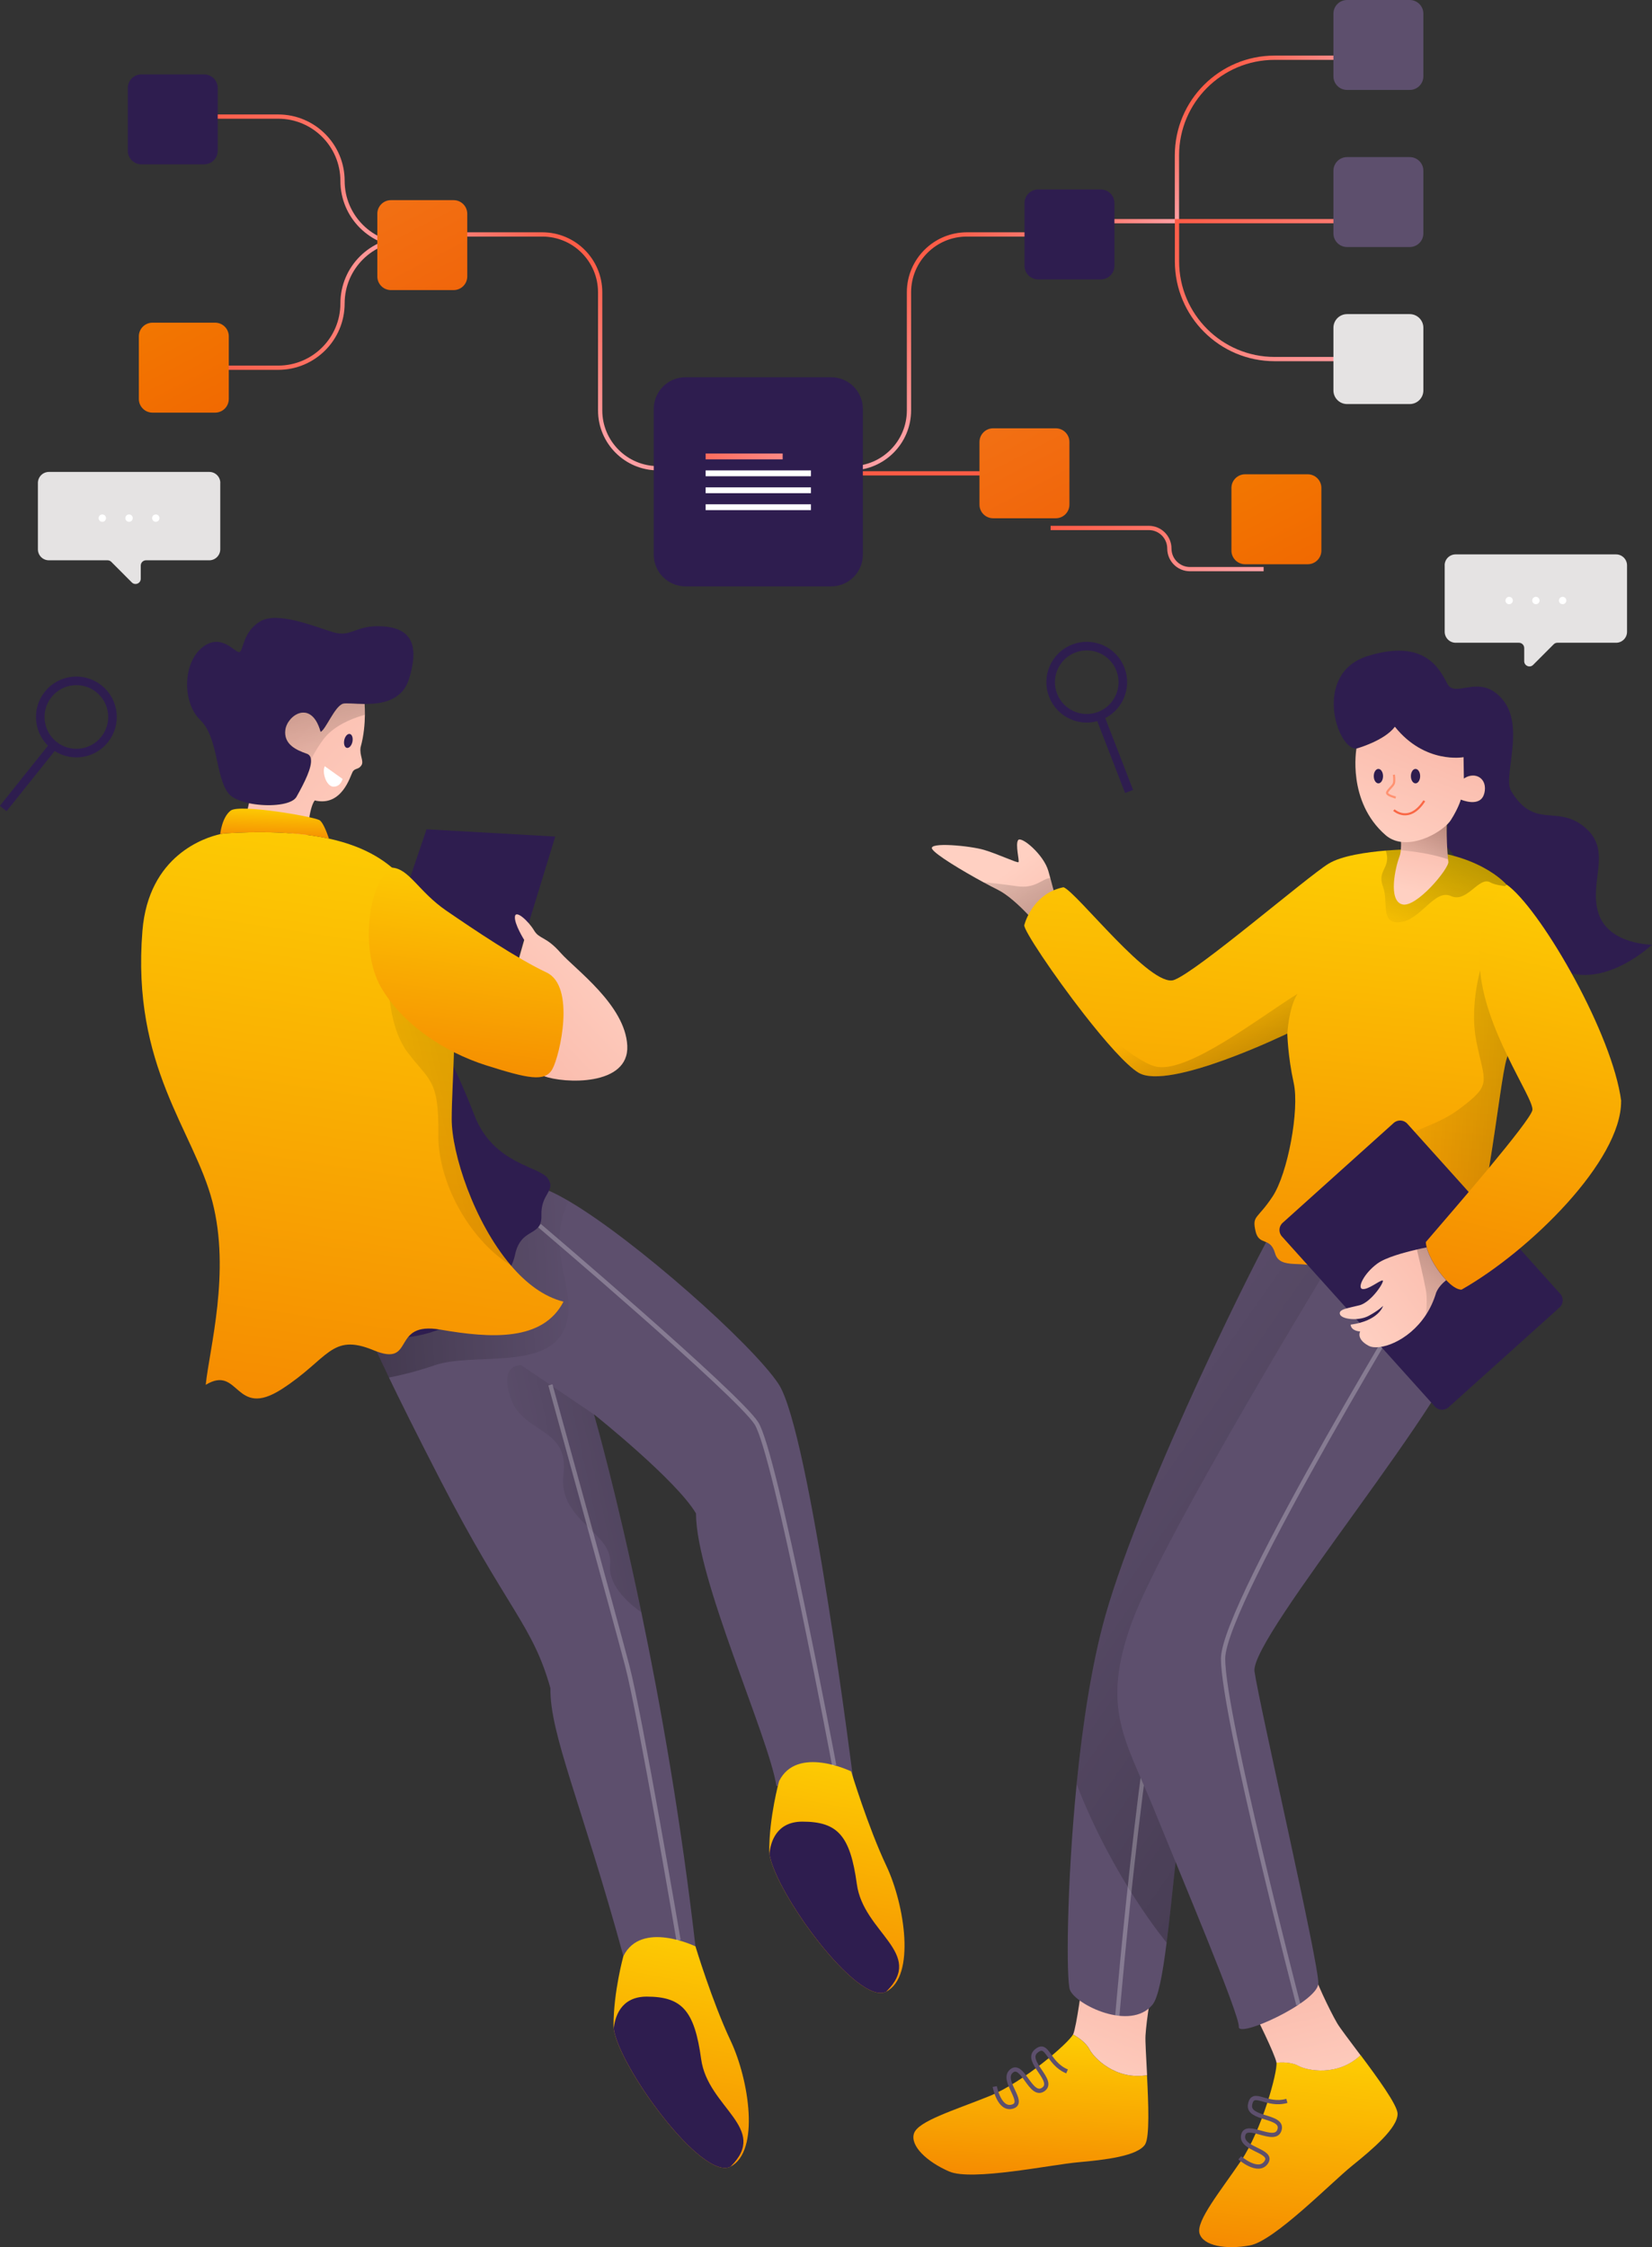 <svg width="303" height="412" viewBox="0 0 303 412" fill="none" xmlns="http://www.w3.org/2000/svg">
<rect x="0" y="0" width="303" height="412" fill="#333333" stroke="none"/>
<g clip-path="url(#clip0_3690_1738)">
<path d="M192.699 96.793H210.701C212.787 96.793 214.477 98.483 214.477 100.568C214.477 102.653 216.167 104.343 218.253 104.343H231.765" stroke="url(#paint0_linear_3690_1738)" stroke-width="0.78" stroke-miterlimit="10"/>
<path d="M303 173.198C303 173.198 294.936 180.874 287.209 178.17C279.802 175.583 268.02 157.867 265.354 155.28C265.325 153.832 265.354 152.306 265.518 151.071C265.76 150.82 265.963 150.578 266.107 150.346C267.537 148.087 267.933 146.591 267.933 146.591C267.933 146.591 271.574 148.194 272.24 145.432C272.906 142.671 270.521 141.349 268.483 142.729L268.425 138.81C268.425 138.81 261.356 140.132 255.832 133.229C253.9 135.826 248.782 137.236 248.782 137.236C245.228 137.477 240.65 123.401 250.916 120.254C261.182 117.107 263.954 122.455 265.441 125.332C266.928 128.199 271.4 123.227 275.601 128.257C279.792 133.278 275.601 142.391 277.146 144.988C281.453 152.219 285.645 147.363 290.735 151.727C295.814 156.091 291.343 161.613 293.168 167.406C294.994 173.198 303 173.198 303 173.198Z" fill="#2E1D4F"/>
<path d="M210.044 393.131C208.663 395.294 202.675 395.989 197.75 396.423C192.825 396.858 178.242 399.918 174.089 398.113C169.936 396.307 166.874 393.363 167.647 391.113C168.42 388.874 175.035 386.885 181.39 384.326C187.716 381.768 196.079 374.489 196.804 372.992C197.528 373.388 199.131 374.392 199.817 375.715C200.628 377.288 204.617 381.411 210.373 380.455C210.643 385.649 210.875 391.809 210.035 393.131H210.044Z" fill="url(#paint1_linear_3690_1738)"/>
<path d="M210.383 380.456C204.627 381.412 200.638 377.29 199.827 375.716C199.141 374.393 197.538 373.389 196.813 372.994L196.833 372.965C197.47 371.526 198.523 363.291 198.523 363.291L212.005 362.094C211.232 363.86 210.257 370.512 210.102 373.177C210.035 374.21 210.228 377.135 210.392 380.456H210.383Z" fill="url(#paint2_linear_3690_1738)"/>
<path d="M224.328 297.593C217.78 311.061 216.051 339.88 213.975 356.157C213.231 362.027 212.449 366.265 211.367 367.559C207.311 372.434 197.325 367.539 196.243 364.836C195.558 363.127 195.616 345.73 197.47 327.097C198.542 316.294 200.232 305.085 202.724 296.261C209.523 272.241 231.89 227.57 233.503 225.543C233.503 225.543 254.035 226.084 256.333 231.673C258.632 237.273 233.242 279.26 224.328 297.574V297.593Z" fill="#5D4F6D"/>
<path style="mix-blend-mode:overlay" opacity="0.45" d="M224.328 297.592C217.78 311.059 216.051 339.878 213.975 356.155C213.975 356.155 204.211 344.512 197.47 327.105C198.542 316.302 200.232 305.093 202.724 296.269C209.523 272.249 231.89 227.578 233.503 225.551C233.503 225.551 254.035 226.091 256.333 231.681C258.632 237.281 233.242 279.268 224.328 297.582V297.592Z" fill="url(#paint3_linear_3690_1738)"/>
<g style="mix-blend-mode:overlay" opacity="0.25">
<path d="M204.936 369.538C204.936 369.538 210.16 307.036 216.776 286.83C223.391 266.623 248.598 229.328 248.598 229.328" stroke="white" stroke-width="0.78" stroke-miterlimit="10"/>
</g>
<path d="M256.333 387.513C256.391 390.081 251.814 393.991 247.96 397.09C244.116 400.199 233.706 410.857 229.253 411.668C224.801 412.479 220.619 411.736 220.001 409.438C219.393 407.14 223.777 401.811 227.631 396.144C231.455 390.506 234.353 379.79 234.121 378.148C234.951 378.071 236.835 378.013 238.148 378.728C239.703 379.587 245.304 380.784 249.554 376.777C252.673 380.938 256.295 385.93 256.333 387.494V387.513Z" fill="url(#paint4_linear_3690_1738)"/>
<path d="M249.553 376.798C245.304 380.795 239.693 379.598 238.148 378.749C236.834 378.024 234.951 378.092 234.12 378.169V378.14C233.85 376.586 230.132 369.162 230.132 369.162L240.659 360.656C240.997 362.549 243.904 368.621 245.246 370.919C245.768 371.817 247.554 374.134 249.544 376.808L249.553 376.798Z" fill="url(#paint5_linear_3690_1738)"/>
<path d="M245.73 228.691C245.73 228.691 213.347 281.607 207.591 297.44C201.826 313.273 206.51 319.037 211.551 331.452C216.592 343.868 227.39 369.423 227.216 371.586C227.032 373.748 241.615 367.087 241.799 363.669C241.982 360.251 231.002 312.742 230.094 306.438C229.196 300.143 268.078 254.43 269.159 243.81C270.241 233.19 245.73 228.691 245.73 228.691Z" fill="#5D4F6D"/>
<g style="mix-blend-mode:overlay" opacity="0.25">
<path d="M238.139 367.56C238.139 367.56 224.328 314.365 224.328 304.102C224.328 293.84 262.679 231.125 262.679 231.125" stroke="white" stroke-width="0.78" stroke-miterlimit="10"/>
</g>
<path d="M194.399 167.685L191.164 170.659C191.164 170.659 186.615 164.905 182.964 163.099C182.221 162.732 181.323 162.269 180.347 161.738C176.503 159.653 171.539 156.669 170.96 155.636C170.236 154.333 177.933 155.057 180.502 155.82C183.061 156.582 186.576 158.253 186.799 158.069C187.03 157.886 186.171 154.787 186.75 154.014C187.339 153.252 191.434 156.669 192.284 159.691C192.4 160.087 192.516 160.521 192.641 160.975C193.453 163.939 194.399 167.704 194.399 167.704V167.685Z" fill="url(#paint6_linear_3690_1738)"/>
<path style="mix-blend-mode:overlay" opacity="0.45" d="M194.4 167.684L191.164 170.658C191.164 170.658 186.615 164.904 182.965 163.098C182.221 162.732 181.323 162.268 180.348 161.737C181.7 161.863 183.95 162.104 186.48 162.471C189.938 162.973 191 161.148 192.642 160.965C193.453 163.929 194.4 167.694 194.4 167.694V167.684Z" fill="url(#paint7_linear_3690_1738)"/>
<path d="M279.145 169.191C279.145 169.191 278.721 176.132 278.064 182.794C277.62 187.244 277.079 191.579 276.49 193.636C276.441 193.79 276.403 193.925 276.364 194.051C275.64 196.126 274.626 204.979 273.119 214.084C271.555 223.458 269.478 233.112 266.658 235.922C266.388 236.182 266.117 236.395 265.828 236.53C261.559 238.596 252.674 236.694 246.889 234.773C244.358 233.943 242.417 233.093 241.703 232.581C239.365 230.872 234.768 232.938 233.87 229.791C232.972 226.644 230.896 228.536 230.268 225.659C229.64 222.782 230.625 223.583 233.416 219.355C236.207 215.126 238.361 203.425 237.289 198.569C236.207 193.703 236.111 189.484 236.111 189.484C236.111 189.484 214.42 200.007 208.838 196.677C206.587 195.335 202.695 190.894 198.861 185.989C193.182 178.71 187.649 170.398 187.871 169.596C188.228 168.245 190.034 163.659 195.066 162.664C197.499 163.562 211.088 181.201 215.328 179.666C219.558 178.14 239.713 160.772 243.673 158.349C246.087 156.862 250.81 156.225 254.132 155.945C256.257 155.771 257.812 155.742 257.812 155.742C271.13 155.926 276.354 162.23 276.354 162.23L276.48 162.549L279.136 169.21L279.145 169.191Z" fill="url(#paint8_linear_3690_1738)"/>
<path style="mix-blend-mode:overlay" opacity="0.45" d="M276.828 162.568C276.712 162.548 276.596 162.539 276.49 162.519C276.335 162.5 276.171 162.481 276.017 162.461C274.974 162.317 274.017 162.152 273.341 161.776C271.217 160.598 269.092 165.628 266.117 164.276C263.143 162.925 260.651 168.592 256.856 169.065C253.06 169.538 254.712 165.358 253.669 162.587C252.635 159.826 254.644 159.275 254.403 156.978C254.354 156.572 254.267 156.225 254.142 155.925C256.267 155.752 257.821 155.723 257.821 155.723C271.139 155.906 276.364 162.21 276.364 162.21C276.422 162.249 276.48 162.297 276.538 162.336C276.635 162.413 276.731 162.49 276.837 162.568H276.828Z" fill="url(#paint9_linear_3690_1738)"/>
<path style="mix-blend-mode:overlay" opacity="0.45" d="M278.064 182.793C277.59 187.572 276.992 192.215 276.354 194.059C274.828 198.471 271.941 233.565 265.827 236.529C261.559 238.595 252.674 236.693 246.889 234.772L251.399 232.715C251.399 232.715 250.984 227.077 252.78 216.815C254.586 206.562 261.24 208.087 267.546 203.405C273.843 198.722 272.308 198.636 270.782 190.902C269.256 183.16 272.366 174.973 272.366 174.973L278.073 182.783L278.064 182.793Z" fill="url(#paint10_linear_3690_1738)"/>
<path d="M255.622 205.883L235.255 224.19C234.529 224.842 234.469 225.959 235.122 226.685L263.179 257.878C263.831 258.604 264.949 258.663 265.675 258.011L286.042 239.704C286.767 239.052 286.827 237.935 286.174 237.209L258.117 206.016C257.465 205.29 256.347 205.231 255.622 205.883Z" fill="#2E1D4F"/>
<path d="M297.331 201.883C297.418 212.773 280.594 229.33 268.078 236.436C267.663 236.455 267.17 236.262 266.658 235.924C266.204 235.625 265.731 235.2 265.258 234.707C263.684 233.057 262.148 230.556 261.675 228.693C261.578 228.336 261.521 228.007 261.521 227.708C264.283 224.493 269.015 219.019 273.129 214.086C277.291 209.075 280.826 204.586 281.058 203.553C281.29 202.5 278.933 198.668 276.509 193.638C274.172 188.811 271.748 182.873 271.429 177.235C270.888 167.455 274.829 163.449 276.036 162.464C276.248 162.29 276.374 162.203 276.374 162.203C276.432 162.242 276.49 162.29 276.548 162.329C276.644 162.406 276.741 162.483 276.847 162.56C283.154 167.725 295.776 189.679 297.351 201.873L297.331 201.883Z" fill="url(#paint11_linear_3690_1738)"/>
<path style="mix-blend-mode:overlay" opacity="0.45" d="M237.965 182.223C236.343 184.791 236.121 189.473 236.121 189.473C236.121 189.473 214.43 199.996 208.847 196.666C206.597 195.324 202.705 190.883 198.871 185.978C203.739 190.496 209.263 195.053 212.179 195.584C218.119 196.666 231.35 186.277 237.965 182.223Z" fill="url(#paint12_linear_3690_1738)"/>
<path d="M265.248 234.704C264.494 235.312 263.789 236.066 263.413 236.973C262.949 238.537 262.302 239.898 261.53 241.076C258.285 246.019 252.934 247.738 251.032 246.734C248.666 245.479 249.477 244.108 249.477 244.108C249.477 244.108 247.845 244.069 247.719 242.862C252.944 242.138 253.678 239.416 253.678 239.416C253.678 239.416 252.886 240.246 251.022 241.25C249.148 242.254 246.058 241.877 245.768 240.96C245.469 240.033 247.082 239.879 249.332 239.309C251.582 238.749 254.161 234.685 253.552 234.753C252.944 234.81 250.916 236.49 249.902 236.326C248.878 236.152 250.162 233.459 252.635 231.653C254.17 230.534 257.551 229.616 259.878 229.085C260.602 228.912 261.23 228.786 261.665 228.699C262.138 230.563 263.674 233.063 265.248 234.714V234.704Z" fill="url(#paint13_linear_3690_1738)"/>
<path style="mix-blend-mode:overlay" opacity="0.45" d="M265.248 234.706C264.494 235.314 263.789 236.067 263.413 236.975C262.949 238.539 262.302 239.9 261.529 241.078C261.703 239.475 261.761 237.766 261.51 236.434C261.056 234.059 260.313 230.902 259.878 229.078C260.602 228.904 261.23 228.778 261.665 228.691C262.138 230.555 263.673 233.055 265.248 234.706Z" fill="url(#paint14_linear_3690_1738)"/>
<path d="M265.653 157.981C265.798 159.226 259.742 166.535 257.164 165.801C254.575 165.067 255.928 159.014 256.662 157.102C256.787 156.764 256.884 156.349 256.922 155.896C257.048 154.727 256.951 153.308 256.845 152.294C258.95 152.613 261.297 151.85 263.132 150.808C264.098 150.248 264.938 149.62 265.508 149.031C265.344 150.267 265.315 151.792 265.344 153.231C265.382 155.027 265.508 156.697 265.595 157.556C265.614 157.739 265.624 157.884 265.643 157.99L265.653 157.981Z" fill="url(#paint15_linear_3690_1738)"/>
<path style="mix-blend-mode:overlay" opacity="0.45" d="M256.932 155.888C257.057 154.72 256.961 153.3 256.854 152.287C258.96 152.605 261.307 151.843 263.142 150.8C264.107 150.24 264.948 149.612 265.517 149.023C265.353 150.259 265.324 151.785 265.353 153.223C265.392 155.019 265.517 156.689 265.604 157.548C262.649 156.544 259.327 156.09 256.932 155.888Z" fill="url(#paint16_linear_3690_1738)"/>
<path d="M272.239 145.432C271.573 148.193 267.932 146.59 267.932 146.59C267.932 146.59 267.546 148.087 266.107 150.346C265.962 150.578 265.759 150.819 265.518 151.07C264.938 151.659 264.108 152.286 263.142 152.846C261.307 153.889 258.96 154.652 256.855 154.333C255.87 154.188 254.933 153.802 254.131 153.107C247.033 146.928 248.79 137.245 248.79 137.245C248.79 137.245 253.909 135.835 255.841 133.238C261.365 140.141 268.434 138.819 268.434 138.819L268.492 142.738C270.53 141.358 272.915 142.68 272.249 145.441L272.239 145.432Z" fill="url(#paint17_linear_3690_1738)"/>
<path d="M253.668 142.295C253.668 143.029 253.291 143.618 252.818 143.618C252.344 143.618 251.968 143.019 251.968 142.295C251.968 141.571 252.344 140.973 252.818 140.973C253.291 140.973 253.668 141.571 253.668 142.295Z" fill="#2E1D4F"/>
<path d="M260.476 142.295C260.476 143.029 260.099 143.618 259.626 143.618C259.153 143.618 258.776 143.019 258.776 142.295C258.776 141.571 259.153 140.973 259.626 140.973C260.099 140.973 260.476 141.571 260.476 142.295Z" fill="#2E1D4F"/>
<path d="M255.657 142.035C255.657 142.035 255.821 143.078 255.657 143.618C255.493 144.159 254.343 144.97 254.411 145.405C254.479 145.839 255.995 146.215 255.995 146.215" stroke="#FF9271" stroke-width="0.39" stroke-miterlimit="10"/>
<path d="M255.657 148.519C255.657 148.519 258.448 151.107 261.239 146.82" stroke="#F96846" stroke-width="0.39" stroke-miterlimit="10"/>
<path d="M227.39 395.614C227.39 395.614 230.808 398.587 232.247 396.425C233.686 394.262 227.477 394.089 228.017 391.472C228.558 388.866 233.87 393.181 234.681 390.478C235.492 387.775 228.742 388.634 229.283 385.824C229.823 383.015 232.257 386.249 236.033 385.168" stroke="#5D4F6D" stroke-width="0.78" stroke-miterlimit="10"/>
<path d="M182.452 382.545C182.452 382.545 183.273 386.996 185.745 386.204C188.218 385.412 183.476 381.406 185.523 379.697C187.571 377.988 189.029 384.679 191.347 383.076C193.665 381.473 187.851 377.94 190.024 376.067C192.197 374.204 192.081 378.249 195.712 379.765" stroke="#5D4F6D" stroke-width="0.78" stroke-miterlimit="10"/>
<path d="M205.496 122.678C206.819 126.086 205.129 129.919 201.72 131.242C198.311 132.564 194.477 130.875 193.154 127.467C191.831 124.059 193.521 120.226 196.93 118.903C200.339 117.581 204.173 119.27 205.496 122.678Z" stroke="#2E1D4F" stroke-width="1.57" stroke-miterlimit="10"/>
<path d="M201.72 131.242L207.089 145.106" stroke="#2E1D4F" stroke-width="1.57" stroke-miterlimit="10"/>
<path d="M19.18 135.585C16.9 138.443 12.728 138.906 9.87 136.618C7.011 134.33 6.547 130.169 8.836 127.311C11.115 124.453 15.287 123.99 18.146 126.278C21.005 128.556 21.468 132.727 19.18 135.585Z" stroke="#2E1D4F" stroke-width="1.57" stroke-miterlimit="10"/>
<path d="M9.88 136.617L0.589 148.231" stroke="#2E1D4F" stroke-width="1.57" stroke-miterlimit="10"/>
<path d="M75.001 124.523C73.765 128.5 69.922 129.089 66.86 129.06C65.025 129.06 63.47 128.838 62.9 129.012C61.374 129.466 59.704 133.849 58.796 134.177C57.125 128.143 52.712 131.107 52.345 133.791C51.987 136.465 54.373 137.508 56.237 138.155C58.091 138.792 56.517 142.287 54.402 146.062C53.504 147.655 49.071 147.954 45.661 147.249C43.991 146.892 42.561 146.293 41.924 145.482C39.471 142.432 40.099 135.287 36.728 132.005C33.358 128.723 33.551 121.511 37.114 118.682C40.678 115.863 43.208 119.879 43.942 119.541C44.686 119.194 44.493 115.93 47.661 113.961C50.828 111.982 57.666 114.878 61.114 115.911C64.552 116.935 65.199 114.482 70.288 114.84C75.378 115.206 76.981 118.17 75.011 124.513L75.001 124.523Z" fill="#2E1D4F"/>
<path d="M66.271 140.338C65.749 141.14 65.083 140.773 64.668 141.526C64.243 142.279 62.726 147.956 57.724 146.749C56.613 148.216 56.362 153.237 56.362 153.237L52.045 152.59L44.628 151.46C44.628 151.46 45.198 149.616 45.661 147.261C48.559 147.869 52.209 147.734 53.774 146.701C54.054 146.517 54.257 146.305 54.392 146.073C55.947 143.312 57.212 140.686 57.038 139.238C56.99 138.707 56.729 138.33 56.236 138.166C54.373 137.519 51.987 136.467 52.344 133.793C52.711 131.109 57.115 128.145 58.796 134.179C59.713 133.86 61.384 129.477 62.91 129.023C63.48 128.85 65.035 129.072 66.87 129.072C66.898 129.516 66.937 130.211 66.927 131.07C66.908 132.663 66.754 134.816 66.136 137.017C65.904 138.514 66.812 139.537 66.271 140.348V140.338Z" fill="url(#paint18_linear_3690_1738)"/>
<path d="M64.639 136.003C64.485 136.708 64.031 137.2 63.615 137.113C63.2 137.026 62.997 136.38 63.142 135.675C63.297 134.97 63.751 134.478 64.166 134.565C64.581 134.652 64.784 135.298 64.639 136.003Z" fill="#2E1D4F"/>
<path d="M59.559 140.473L62.833 142.809C62.833 142.809 62.514 144.228 61.182 144.228C59.849 144.228 59.018 141.583 59.569 140.473H59.559Z" fill="white"/>
<path style="mix-blend-mode:overlay" opacity="0.45" d="M66.918 131.061C65.382 131.466 62.524 132.431 60.351 134.401C59.346 135.299 58.168 137.104 57.028 139.238C56.98 138.707 56.719 138.33 56.227 138.166C54.363 137.519 51.977 136.467 52.335 133.793C52.702 131.109 57.106 128.145 58.786 134.179C59.703 133.86 61.374 129.477 62.9 129.023C63.47 128.85 65.025 129.072 66.86 129.072C66.889 129.516 66.927 130.211 66.918 131.07V131.061Z" fill="url(#paint19_linear_3690_1738)"/>
<path d="M156.638 327.496C156.638 327.496 150.698 323.538 142.422 327.496C140.983 318.315 127.655 289.352 127.655 277.468C124.111 271.443 109.402 259.665 108.938 259.298C109.064 259.732 113.062 273.596 117.63 295.579C121.126 312.358 124.951 333.868 127.655 357.724C123.879 354.847 119.021 359.163 114.337 358.622C106.592 330.364 100.836 317.948 100.952 309.491C97.649 297.79 93.1 295.28 80.67 271.163C76.295 262.677 73.34 256.711 71.331 252.54C67.623 244.855 67.169 243.262 67.169 243.262L99.03 217.707C100.44 218.113 102.255 218.981 104.351 220.217C116.462 227.332 137.873 246.342 142.779 253.708C148.545 262.339 156.647 327.487 156.647 327.487L156.638 327.496Z" fill="#5D4F6D"/>
<path style="mix-blend-mode:overlay" opacity="0.45" d="M103.366 244.006C99.783 251.198 86.619 247.954 79.772 250.291C76.237 251.498 73.321 252.173 71.322 252.56C67.613 244.875 67.159 243.282 67.159 243.282L99.02 217.727C100.43 218.132 102.246 219.001 104.341 220.237C99.512 229.65 106.746 237.199 103.356 244.006H103.366Z" fill="url(#paint20_linear_3690_1738)"/>
<path d="M134 397.219C128.756 399.942 113.468 378.837 112.57 371.934V371.915C112.551 371.712 112.531 371.51 112.531 371.336C112.531 365.157 114.337 358.631 114.337 358.631C117.621 352.018 127.559 356.845 127.559 356.845C127.559 356.845 130.63 367.001 134.01 374.155C137.39 381.309 139.409 394.4 134.01 397.21L134 397.219Z" fill="url(#paint21_linear_3690_1738)"/>
<path d="M134.001 397.219C128.757 399.942 113.468 378.837 112.57 371.934V371.915C112.763 369.965 113.749 366.055 118.606 366.055C125.096 366.055 127.385 368.623 128.602 377.524C129.819 386.435 141.167 390.162 134.001 397.209V397.219Z" fill="#2E1D4F"/>
<path d="M162.558 365.137C157.314 367.86 142.026 346.755 141.128 339.852V339.833C141.108 339.63 141.089 339.428 141.089 339.254C141.089 333.075 142.895 326.549 142.895 326.549C146.178 319.935 156.116 324.763 156.116 324.763C156.116 324.763 159.187 334.919 162.568 342.073C165.948 349.227 167.966 362.318 162.568 365.128L162.558 365.137Z" fill="url(#paint22_linear_3690_1738)"/>
<path d="M162.558 365.137C157.314 367.859 142.026 346.755 141.128 339.852V339.833C141.321 337.883 142.306 333.973 147.164 333.973C153.654 333.973 155.943 336.541 157.16 345.442C158.377 354.353 169.724 358.08 162.558 365.127V365.137Z" fill="#2E1D4F"/>
<path style="mix-blend-mode:overlay" opacity="0.45" d="M117.63 295.59C114.819 293.63 111.526 290.406 111.903 286.834C112.53 280.896 102.274 278.907 103.346 270.276C104.418 261.636 95.968 262.9 93.688 256.403C91.409 249.906 95.61 250.302 95.61 250.302L108.928 259.299C108.928 259.299 112.984 273.26 117.63 295.59Z" fill="url(#paint23_linear_3690_1738)"/>
<g style="mix-blend-mode:overlay" opacity="0.25">
<path d="M98.933 224.688C98.933 224.688 135.217 255.514 138.722 260.92C142.228 266.317 153.006 323.664 153.006 323.664" stroke="white" stroke-width="0.78" stroke-miterlimit="10"/>
</g>
<g style="mix-blend-mode:overlay" opacity="0.25">
<path d="M100.951 253.902C100.951 253.902 112.734 296.555 115.061 305.457C117.398 314.368 124.458 355.727 124.458 355.727" stroke="white" stroke-width="0.78" stroke-miterlimit="10"/>
</g>
<path d="M81.211 191.805C81.211 191.805 83.51 195.435 87.016 204.481C90.521 213.527 99.03 213.797 100.517 216.095C102.004 218.393 99.165 218.798 99.3 222.843C99.435 226.889 95.524 224.871 94.442 230.133C93.361 235.394 83.915 246.197 70.54 245.251C57.173 244.305 65.276 218.557 65.276 218.557L72.838 200.04L81.211 191.805Z" fill="#2E1D4F"/>
<path d="M91.97 185.549L69.207 178.569L78.237 152.039L101.84 153.371L91.97 185.549Z" fill="#2E1D4F"/>
<path d="M96.152 172.332C96.152 172.332 94.308 169.407 94.443 168.055C94.578 166.704 96.963 168.915 97.948 170.575C98.943 172.236 100.112 171.608 102.806 174.669C105.501 177.729 114.685 184.255 115.052 191.718C115.41 199.191 103.405 198.66 99.784 197.298C96.152 195.947 92.733 185.144 92.733 184.873C92.733 184.603 94.626 177.671 94.626 177.671L96.152 172.313V172.332Z" fill="url(#paint24_linear_3690_1738)"/>
<path d="M103.347 238.647C99.571 245.936 90.116 245.396 80.796 243.774C71.486 242.152 76.344 250.792 68.512 247.549C60.689 244.305 60.274 249.171 51.64 254.702C42.996 260.234 43.943 250.117 37.733 253.892C38.409 247.278 42.32 233.25 38.95 220.285C35.579 207.328 24.096 195.579 26.124 170.652C27.254 156.807 37.578 153.554 40.408 152.926C40.862 152.82 41.123 152.791 41.123 152.791C49.293 152.27 55.532 152.704 60.37 153.756C74.132 156.788 76.557 164.936 80.139 170.652C81.53 172.843 82.332 175.875 82.795 179.292C83.945 187.875 82.844 198.881 82.844 205.166C82.844 211.451 86.91 224.04 93.699 231.995C96.49 235.268 99.735 237.74 103.357 238.647H103.347Z" fill="url(#paint25_linear_3690_1738)"/>
<path style="mix-blend-mode:overlay" opacity="0.45" d="M93.689 231.996C85.876 227.102 80.284 216.52 80.4 208.034C80.535 197.675 78.643 198.148 74.722 192.886C70.8 187.625 71.216 178.289 71.216 178.289L82.786 179.303C83.935 187.886 82.834 198.891 82.834 205.176C82.834 211.461 86.9 224.051 93.689 232.006V231.996Z" fill="url(#paint26_linear_3690_1738)"/>
<path d="M60.351 153.766C55.522 152.714 49.283 152.279 41.103 152.801C41.103 152.801 40.843 152.83 40.389 152.936C40.389 152.936 40.678 149.866 42.311 148.611C43.943 147.365 57.434 149.692 58.603 150.368C59.163 150.686 59.82 152.25 60.341 153.756L60.351 153.766Z" fill="url(#paint27_linear_3690_1738)"/>
<path d="M71.863 159.066C67.565 161.577 65.972 174.262 69.883 181.011C73.795 187.759 81.472 192.886 89.17 195.319C96.867 197.751 99.967 198.427 101.319 195.994C102.671 193.561 105.636 180.827 100.237 178.288C94.839 175.749 87.006 170.488 81.878 166.973C76.75 163.459 75.069 159.25 71.863 159.066Z" fill="url(#paint28_linear_3690_1738)"/>
<path d="M40.398 88.531V100.715C40.398 101.816 39.49 102.723 38.389 102.723H26.78C26.249 102.723 25.815 103.158 25.815 103.689V106.102C25.815 106.962 24.781 107.387 24.173 106.778L20.406 103.003C20.223 102.82 19.981 102.723 19.721 102.723H8.962C7.851 102.723 6.953 101.826 6.953 100.715V88.541C6.953 87.431 7.851 86.523 8.972 86.523H38.398C39.509 86.523 40.407 87.421 40.407 88.531H40.398Z" fill="#E5E3E3"/>
<path d="M19.441 94.992C19.441 95.369 19.142 95.668 18.765 95.668C18.388 95.668 18.089 95.369 18.089 94.992C18.089 94.616 18.388 94.316 18.765 94.316C19.142 94.316 19.441 94.616 19.441 94.992Z" fill="white"/>
<path d="M24.347 94.992C24.347 95.369 24.048 95.668 23.671 95.668C23.294 95.668 22.995 95.369 22.995 94.992C22.995 94.616 23.294 94.316 23.671 94.316C24.048 94.316 24.347 94.616 24.347 94.992Z" fill="white"/>
<path d="M29.253 94.992C29.253 95.369 28.954 95.668 28.577 95.668C28.201 95.668 27.901 95.369 27.901 94.992C27.901 94.616 28.201 94.316 28.577 94.316C28.954 94.316 29.253 94.616 29.253 94.992Z" fill="white"/>
<path d="M264.977 103.649V115.833C264.977 116.933 265.885 117.841 266.986 117.841H278.595C279.126 117.841 279.561 118.275 279.561 118.806V121.22C279.561 122.079 280.604 122.504 281.202 121.895L284.969 118.121C285.152 117.937 285.394 117.841 285.655 117.841H296.413C297.524 117.841 298.422 116.943 298.422 115.833V103.658C298.422 102.548 297.524 101.641 296.404 101.641H266.977C265.866 101.641 264.968 102.538 264.968 103.649H264.977Z" fill="#E5E3E3"/>
<path d="M285.935 110.098C285.935 110.474 286.234 110.773 286.611 110.773C286.987 110.773 287.287 110.474 287.287 110.098C287.287 109.721 286.987 109.422 286.611 109.422C286.234 109.422 285.935 109.721 285.935 110.098Z" fill="white"/>
<path d="M281.028 110.098C281.028 110.474 281.328 110.773 281.704 110.773C282.081 110.773 282.38 110.474 282.38 110.098C282.38 109.721 282.081 109.422 281.704 109.422C281.328 109.422 281.028 109.721 281.028 110.098Z" fill="white"/>
<path d="M276.122 110.098C276.122 110.474 276.421 110.773 276.798 110.773C277.175 110.773 277.474 110.474 277.474 110.098C277.474 109.721 277.175 109.422 276.798 109.422C276.421 109.422 276.122 109.721 276.122 110.098Z" fill="white"/>
<path d="M75.812 44.951H74.615C68.106 44.951 62.823 39.67 62.823 33.163C62.823 26.656 57.54 21.375 51.031 21.375H34.294" stroke="url(#paint29_linear_3690_1738)" stroke-width="0.78" stroke-miterlimit="10"/>
<path d="M75.812 43.84H74.615C68.106 43.84 62.823 49.121 62.823 55.628C62.823 62.135 57.54 67.416 51.031 67.416H34.294" stroke="url(#paint30_linear_3690_1738)" stroke-width="0.78" stroke-miterlimit="10"/>
<path d="M201.468 40.549H215.867V28.491C215.867 18.595 223.893 10.582 233.782 10.582H250.249" stroke="url(#paint31_linear_3690_1738)" stroke-width="0.78" stroke-miterlimit="10"/>
<path d="M250.258 40.547H215.877V47.923C215.877 57.819 223.902 65.832 233.792 65.832H251.977" stroke="url(#paint32_linear_3690_1738)" stroke-width="0.78" stroke-miterlimit="10"/>
<path d="M156.637 86.781H184.547" stroke="url(#paint33_linear_3690_1738)" stroke-width="0.78" stroke-miterlimit="10"/>
<path d="M153.759 85.846H156.106C161.968 85.846 166.719 81.096 166.719 75.236V53.591C166.719 47.73 171.471 42.98 177.333 42.98H196.146" stroke="url(#paint34_linear_3690_1738)" stroke-width="0.78" stroke-miterlimit="10"/>
<path d="M123.038 85.846H120.691C114.829 85.846 110.077 81.096 110.077 75.236V53.591C110.077 47.73 105.326 42.98 99.463 42.98H80.65" stroke="url(#paint35_linear_3690_1738)" stroke-width="0.78" stroke-miterlimit="10"/>
<path d="M152.446 69.164H125.723C122.512 69.164 119.909 71.766 119.909 74.976V101.69C119.909 104.899 122.512 107.502 125.723 107.502H152.446C155.657 107.502 158.26 104.899 158.26 101.69V74.976C158.26 71.766 155.657 69.164 152.446 69.164Z" fill="#2E1D4F"/>
<path d="M201.903 34.738H190.411C189.029 34.738 187.909 35.858 187.909 37.239V48.727C187.909 50.108 189.029 51.228 190.411 51.228H201.903C203.285 51.228 204.404 50.108 204.404 48.727V37.239C204.404 35.858 203.285 34.738 201.903 34.738Z" fill="#2E1D4F"/>
<path d="M258.564 0H247.072C245.69 0 244.57 1.119 244.57 2.5V13.989C244.57 15.37 245.69 16.49 247.072 16.49H258.564C259.946 16.49 261.066 15.37 261.066 13.989V2.5C261.066 1.119 259.946 0 258.564 0Z" fill="#5D4F6D"/>
<path d="M258.564 28.801H247.072C245.69 28.801 244.57 29.92 244.57 31.301V42.79C244.57 44.171 245.69 45.29 247.072 45.29H258.564C259.946 45.29 261.066 44.171 261.066 42.79V31.301C261.066 29.92 259.946 28.801 258.564 28.801Z" fill="#5D4F6D"/>
<path d="M258.564 57.59H247.072C245.69 57.59 244.57 58.709 244.57 60.09V71.579C244.57 72.96 245.69 74.079 247.072 74.079H258.564C259.946 74.079 261.066 72.96 261.066 71.579V60.09C261.066 58.709 259.946 57.59 258.564 57.59Z" fill="#E5E3E3"/>
<path d="M193.645 78.527H182.153C180.771 78.527 179.651 79.647 179.651 81.028V92.516C179.651 93.897 180.771 95.017 182.153 95.017H193.645C195.027 95.017 196.147 93.897 196.147 92.516V81.028C196.147 79.647 195.027 78.527 193.645 78.527Z" fill="url(#paint36_linear_3690_1738)"/>
<path d="M239.857 86.957H228.365C226.983 86.957 225.863 88.076 225.863 89.457V100.946C225.863 102.327 226.983 103.447 228.365 103.447H239.857C241.239 103.447 242.359 102.327 242.359 100.946V89.457C242.359 88.076 241.239 86.957 239.857 86.957Z" fill="url(#paint37_linear_3690_1738)"/>
<path d="M83.2 36.695H71.707C70.326 36.695 69.206 37.815 69.206 39.196V50.684C69.206 52.066 70.326 53.185 71.707 53.185H83.2C84.582 53.185 85.701 52.066 85.701 50.684V39.196C85.701 37.815 84.582 36.695 83.2 36.695Z" fill="url(#paint38_linear_3690_1738)"/>
<path d="M39.461 59.16H27.968C26.587 59.16 25.467 60.28 25.467 61.661V73.149C25.467 74.53 26.587 75.65 27.968 75.65H39.461C40.842 75.65 41.962 74.53 41.962 73.149V61.661C41.962 60.28 40.842 59.16 39.461 59.16Z" fill="url(#paint39_linear_3690_1738)"/>
<path d="M143.551 83.144H129.422V84.216H143.551V83.144Z" fill="url(#paint40_linear_3690_1738)"/>
<path d="M148.737 86.242H129.422V87.314H148.737V86.242Z" fill="white"/>
<path d="M148.737 89.352H129.422V90.423H148.737V89.352Z" fill="white"/>
<path d="M148.737 92.453H129.422V93.525H148.737V92.453Z" fill="white"/>
<path d="M37.432 13.641H25.94C24.558 13.641 23.439 14.76 23.439 16.141V27.63C23.439 29.011 24.558 30.13 25.94 30.13H37.432C38.814 30.13 39.934 29.011 39.934 27.63V16.141C39.934 14.76 38.814 13.641 37.432 13.641Z" fill="#2E1D4F"/>
</g>
<defs>
<linearGradient id="paint0_linear_3690_1738" x1="206.374" y1="89.311" x2="218.073" y2="111.828" gradientUnits="userSpaceOnUse">
<stop stop-color="#FF5B45"/>
<stop offset="1" stop-color="#FFA1A6"/>
</linearGradient>
<linearGradient id="paint1_linear_3690_1738" x1="185.64" y1="400.224" x2="187.515" y2="372.561" gradientUnits="userSpaceOnUse">
<stop stop-color="#F58901"/>
<stop offset="1" stop-color="#FDCC03"/>
</linearGradient>
<linearGradient id="paint2_linear_3690_1738" x1="199.176" y1="385.702" x2="213.163" y2="348.698" gradientUnits="userSpaceOnUse">
<stop stop-color="#FFD0C2"/>
<stop offset="1" stop-color="#F7AF9F"/>
</linearGradient>
<linearGradient id="paint3_linear_3690_1738" x1="319.639" y1="352.737" x2="186.085" y2="259.115" gradientUnits="userSpaceOnUse">
<stop/>
<stop offset="1" stop-opacity="0"/>
</linearGradient>
<linearGradient id="paint4_linear_3690_1738" x1="235.239" y1="414.105" x2="239.379" y2="376.468" gradientUnits="userSpaceOnUse">
<stop stop-color="#F58901"/>
<stop offset="1" stop-color="#FDCC03"/>
</linearGradient>
<linearGradient id="paint5_linear_3690_1738" x1="243.199" y1="387.351" x2="234.204" y2="348.838" gradientUnits="userSpaceOnUse">
<stop stop-color="#FFD0C2"/>
<stop offset="1" stop-color="#F7AF9F"/>
</linearGradient>
<linearGradient id="paint6_linear_3690_1738" x1="183.95" y1="160.184" x2="201.76" y2="182.684" gradientUnits="userSpaceOnUse">
<stop stop-color="#FFD0C2"/>
<stop offset="1" stop-color="#F7AF9F"/>
</linearGradient>
<linearGradient id="paint7_linear_3690_1738" x1="201.266" y1="191.328" x2="180.041" y2="148.215" gradientUnits="userSpaceOnUse">
<stop/>
<stop offset="1" stop-opacity="0"/>
</linearGradient>
<linearGradient id="paint8_linear_3690_1738" x1="226.231" y1="242.342" x2="235.129" y2="154.873" gradientUnits="userSpaceOnUse">
<stop stop-color="#F58901"/>
<stop offset="1" stop-color="#FDCC03"/>
</linearGradient>
<linearGradient id="paint9_linear_3690_1738" x1="272.24" y1="143.056" x2="259.625" y2="173.297" gradientUnits="userSpaceOnUse">
<stop/>
<stop offset="1" stop-opacity="0"/>
</linearGradient>
<linearGradient id="paint10_linear_3690_1738" x1="324.411" y1="208.657" x2="252.22" y2="205.604" gradientUnits="userSpaceOnUse">
<stop/>
<stop offset="1" stop-opacity="0"/>
</linearGradient>
<linearGradient id="paint11_linear_3690_1738" x1="276.58" y1="240.905" x2="294.503" y2="164.812" gradientUnits="userSpaceOnUse">
<stop stop-color="#F58901"/>
<stop offset="1" stop-color="#FDCC03"/>
</linearGradient>
<linearGradient id="paint12_linear_3690_1738" x1="232.403" y1="211.089" x2="218.773" y2="184.768" gradientUnits="userSpaceOnUse">
<stop/>
<stop offset="1" stop-opacity="0"/>
</linearGradient>
<linearGradient id="paint13_linear_3690_1738" x1="247.497" y1="244.127" x2="278.278" y2="220.898" gradientUnits="userSpaceOnUse">
<stop stop-color="#FFD0C2"/>
<stop offset="1" stop-color="#F7AF9F"/>
</linearGradient>
<linearGradient id="paint14_linear_3690_1738" x1="274.084" y1="215.175" x2="254.382" y2="244.512" gradientUnits="userSpaceOnUse">
<stop/>
<stop offset="1" stop-opacity="0"/>
</linearGradient>
<linearGradient id="paint15_linear_3690_1738" x1="259.288" y1="163.542" x2="263.429" y2="145.922" gradientUnits="userSpaceOnUse">
<stop stop-color="#FFD0C2"/>
<stop offset="1" stop-color="#F7AF9F"/>
</linearGradient>
<linearGradient id="paint16_linear_3690_1738" x1="269.245" y1="141.667" x2="257.006" y2="161.916" gradientUnits="userSpaceOnUse">
<stop/>
<stop offset="1" stop-opacity="0"/>
</linearGradient>
<linearGradient id="paint17_linear_3690_1738" x1="254.324" y1="156.65" x2="267.799" y2="123.368" gradientUnits="userSpaceOnUse">
<stop stop-color="#FFD0C2"/>
<stop offset="1" stop-color="#F7AF9F"/>
</linearGradient>
<linearGradient id="paint18_linear_3690_1738" x1="74.547" y1="158.324" x2="25.174" y2="110.876" gradientUnits="userSpaceOnUse">
<stop stop-color="#FFD0C2"/>
<stop offset="1" stop-color="#F7AF9F"/>
</linearGradient>
<linearGradient id="paint19_linear_3690_1738" x1="54.035" y1="105.254" x2="62.528" y2="146.016" gradientUnits="userSpaceOnUse">
<stop/>
<stop offset="1" stop-opacity="0"/>
</linearGradient>
<linearGradient id="paint20_linear_3690_1738" x1="42.725" y1="237.624" x2="107.171" y2="233.847" gradientUnits="userSpaceOnUse">
<stop/>
<stop offset="1" stop-opacity="0"/>
</linearGradient>
<linearGradient id="paint21_linear_3690_1738" x1="122.961" y1="400.007" x2="131.515" y2="355.884" gradientUnits="userSpaceOnUse">
<stop stop-color="#F58901"/>
<stop offset="1" stop-color="#FDCC03"/>
</linearGradient>
<linearGradient id="paint22_linear_3690_1738" x1="151.518" y1="367.925" x2="160.073" y2="323.802" gradientUnits="userSpaceOnUse">
<stop stop-color="#F58901"/>
<stop offset="1" stop-color="#FDCC03"/>
</linearGradient>
<linearGradient id="paint23_linear_3690_1738" x1="173.789" y1="258.421" x2="90.253" y2="276.438" gradientUnits="userSpaceOnUse">
<stop/>
<stop offset="1" stop-opacity="0"/>
</linearGradient>
<linearGradient id="paint24_linear_3690_1738" x1="113.575" y1="172.689" x2="80.46" y2="204.193" gradientUnits="userSpaceOnUse">
<stop stop-color="#FFD0C2"/>
<stop offset="1" stop-color="#F7AF9F"/>
</linearGradient>
<linearGradient id="paint25_linear_3690_1738" x1="58.448" y1="262.646" x2="75.174" y2="152.863" gradientUnits="userSpaceOnUse">
<stop stop-color="#F58901"/>
<stop offset="1" stop-color="#FDCC03"/>
</linearGradient>
<linearGradient id="paint26_linear_3690_1738" x1="165.455" y1="184.613" x2="60.683" y2="210.551" gradientUnits="userSpaceOnUse">
<stop/>
<stop offset="1" stop-opacity="0"/>
</linearGradient>
<linearGradient id="paint27_linear_3690_1738" x1="48.779" y1="154.098" x2="48.966" y2="148.136" gradientUnits="userSpaceOnUse">
<stop stop-color="#F58901"/>
<stop offset="1" stop-color="#FDCC03"/>
</linearGradient>
<linearGradient id="paint28_linear_3690_1738" x1="82.659" y1="199.83" x2="87.677" y2="158.845" gradientUnits="userSpaceOnUse">
<stop stop-color="#F58901"/>
<stop offset="1" stop-color="#FDCC03"/>
</linearGradient>
<linearGradient id="paint29_linear_3690_1738" x1="45.671" y1="15.09" x2="64.445" y2="51.232" gradientUnits="userSpaceOnUse">
<stop stop-color="#FF5B45"/>
<stop offset="1" stop-color="#FFA1A6"/>
</linearGradient>
<linearGradient id="paint30_linear_3690_1738" x1="45.671" y1="73.691" x2="64.445" y2="37.55" gradientUnits="userSpaceOnUse">
<stop stop-color="#FF5B45"/>
<stop offset="1" stop-color="#FFA1A6"/>
</linearGradient>
<linearGradient id="paint31_linear_3690_1738" x1="218.823" y1="17.147" x2="229.461" y2="29.885" gradientUnits="userSpaceOnUse">
<stop stop-color="#FF5B45"/>
<stop offset="1" stop-color="#FFA1A6"/>
</linearGradient>
<linearGradient id="paint32_linear_3690_1738" x1="222.183" y1="34.581" x2="249.996" y2="67.868" gradientUnits="userSpaceOnUse">
<stop stop-color="#FF5B45"/>
<stop offset="1" stop-color="#FFA1A6"/>
</linearGradient>
<linearGradient id="paint33_linear_3690_1738" x1="-nan" y1="-nan" x2="-nan" y2="-nan" gradientUnits="userSpaceOnUse">
<stop stop-color="#FF5B45"/>
<stop offset="1" stop-color="#FFA1A6"/>
</linearGradient>
<linearGradient id="paint34_linear_3690_1738" x1="163.561" y1="50.781" x2="179.577" y2="69.951" gradientUnits="userSpaceOnUse">
<stop stop-color="#FF5B45"/>
<stop offset="1" stop-color="#FFA1A6"/>
</linearGradient>
<linearGradient id="paint35_linear_3690_1738" x1="113.245" y1="50.781" x2="97.229" y2="69.951" gradientUnits="userSpaceOnUse">
<stop stop-color="#FF5B45"/>
<stop offset="1" stop-color="#FFA1A6"/>
</linearGradient>
<linearGradient id="paint36_linear_3690_1738" x1="169.685" y1="51.727" x2="203.15" y2="116.16" gradientUnits="userSpaceOnUse">
<stop stop-color="#F57E20"/>
<stop offset="1" stop-color="#EF5B01"/>
</linearGradient>
<linearGradient id="paint37_linear_3690_1738" x1="215.897" y1="60.147" x2="249.362" y2="124.589" gradientUnits="userSpaceOnUse">
<stop stop-color="#F58901"/>
<stop offset="1" stop-color="#EF5B01"/>
</linearGradient>
<linearGradient id="paint38_linear_3690_1738" x1="59.239" y1="9.895" x2="92.704" y2="74.328" gradientUnits="userSpaceOnUse">
<stop stop-color="#F57E20"/>
<stop offset="1" stop-color="#EF5B01"/>
</linearGradient>
<linearGradient id="paint39_linear_3690_1738" x1="15.5" y1="32.35" x2="48.965" y2="96.793" gradientUnits="userSpaceOnUse">
<stop stop-color="#F58901"/>
<stop offset="1" stop-color="#EF5B01"/>
</linearGradient>
<linearGradient id="paint40_linear_3690_1738" x1="129.741" y1="75.605" x2="144.414" y2="93.161" gradientUnits="userSpaceOnUse">
<stop stop-color="#FF5B45"/>
<stop offset="1" stop-color="#FFA1A6"/>
</linearGradient>
<clipPath id="clip0_3690_1738">
<rect width="303" height="412" fill="white"/>
</clipPath>
</defs>
</svg>

